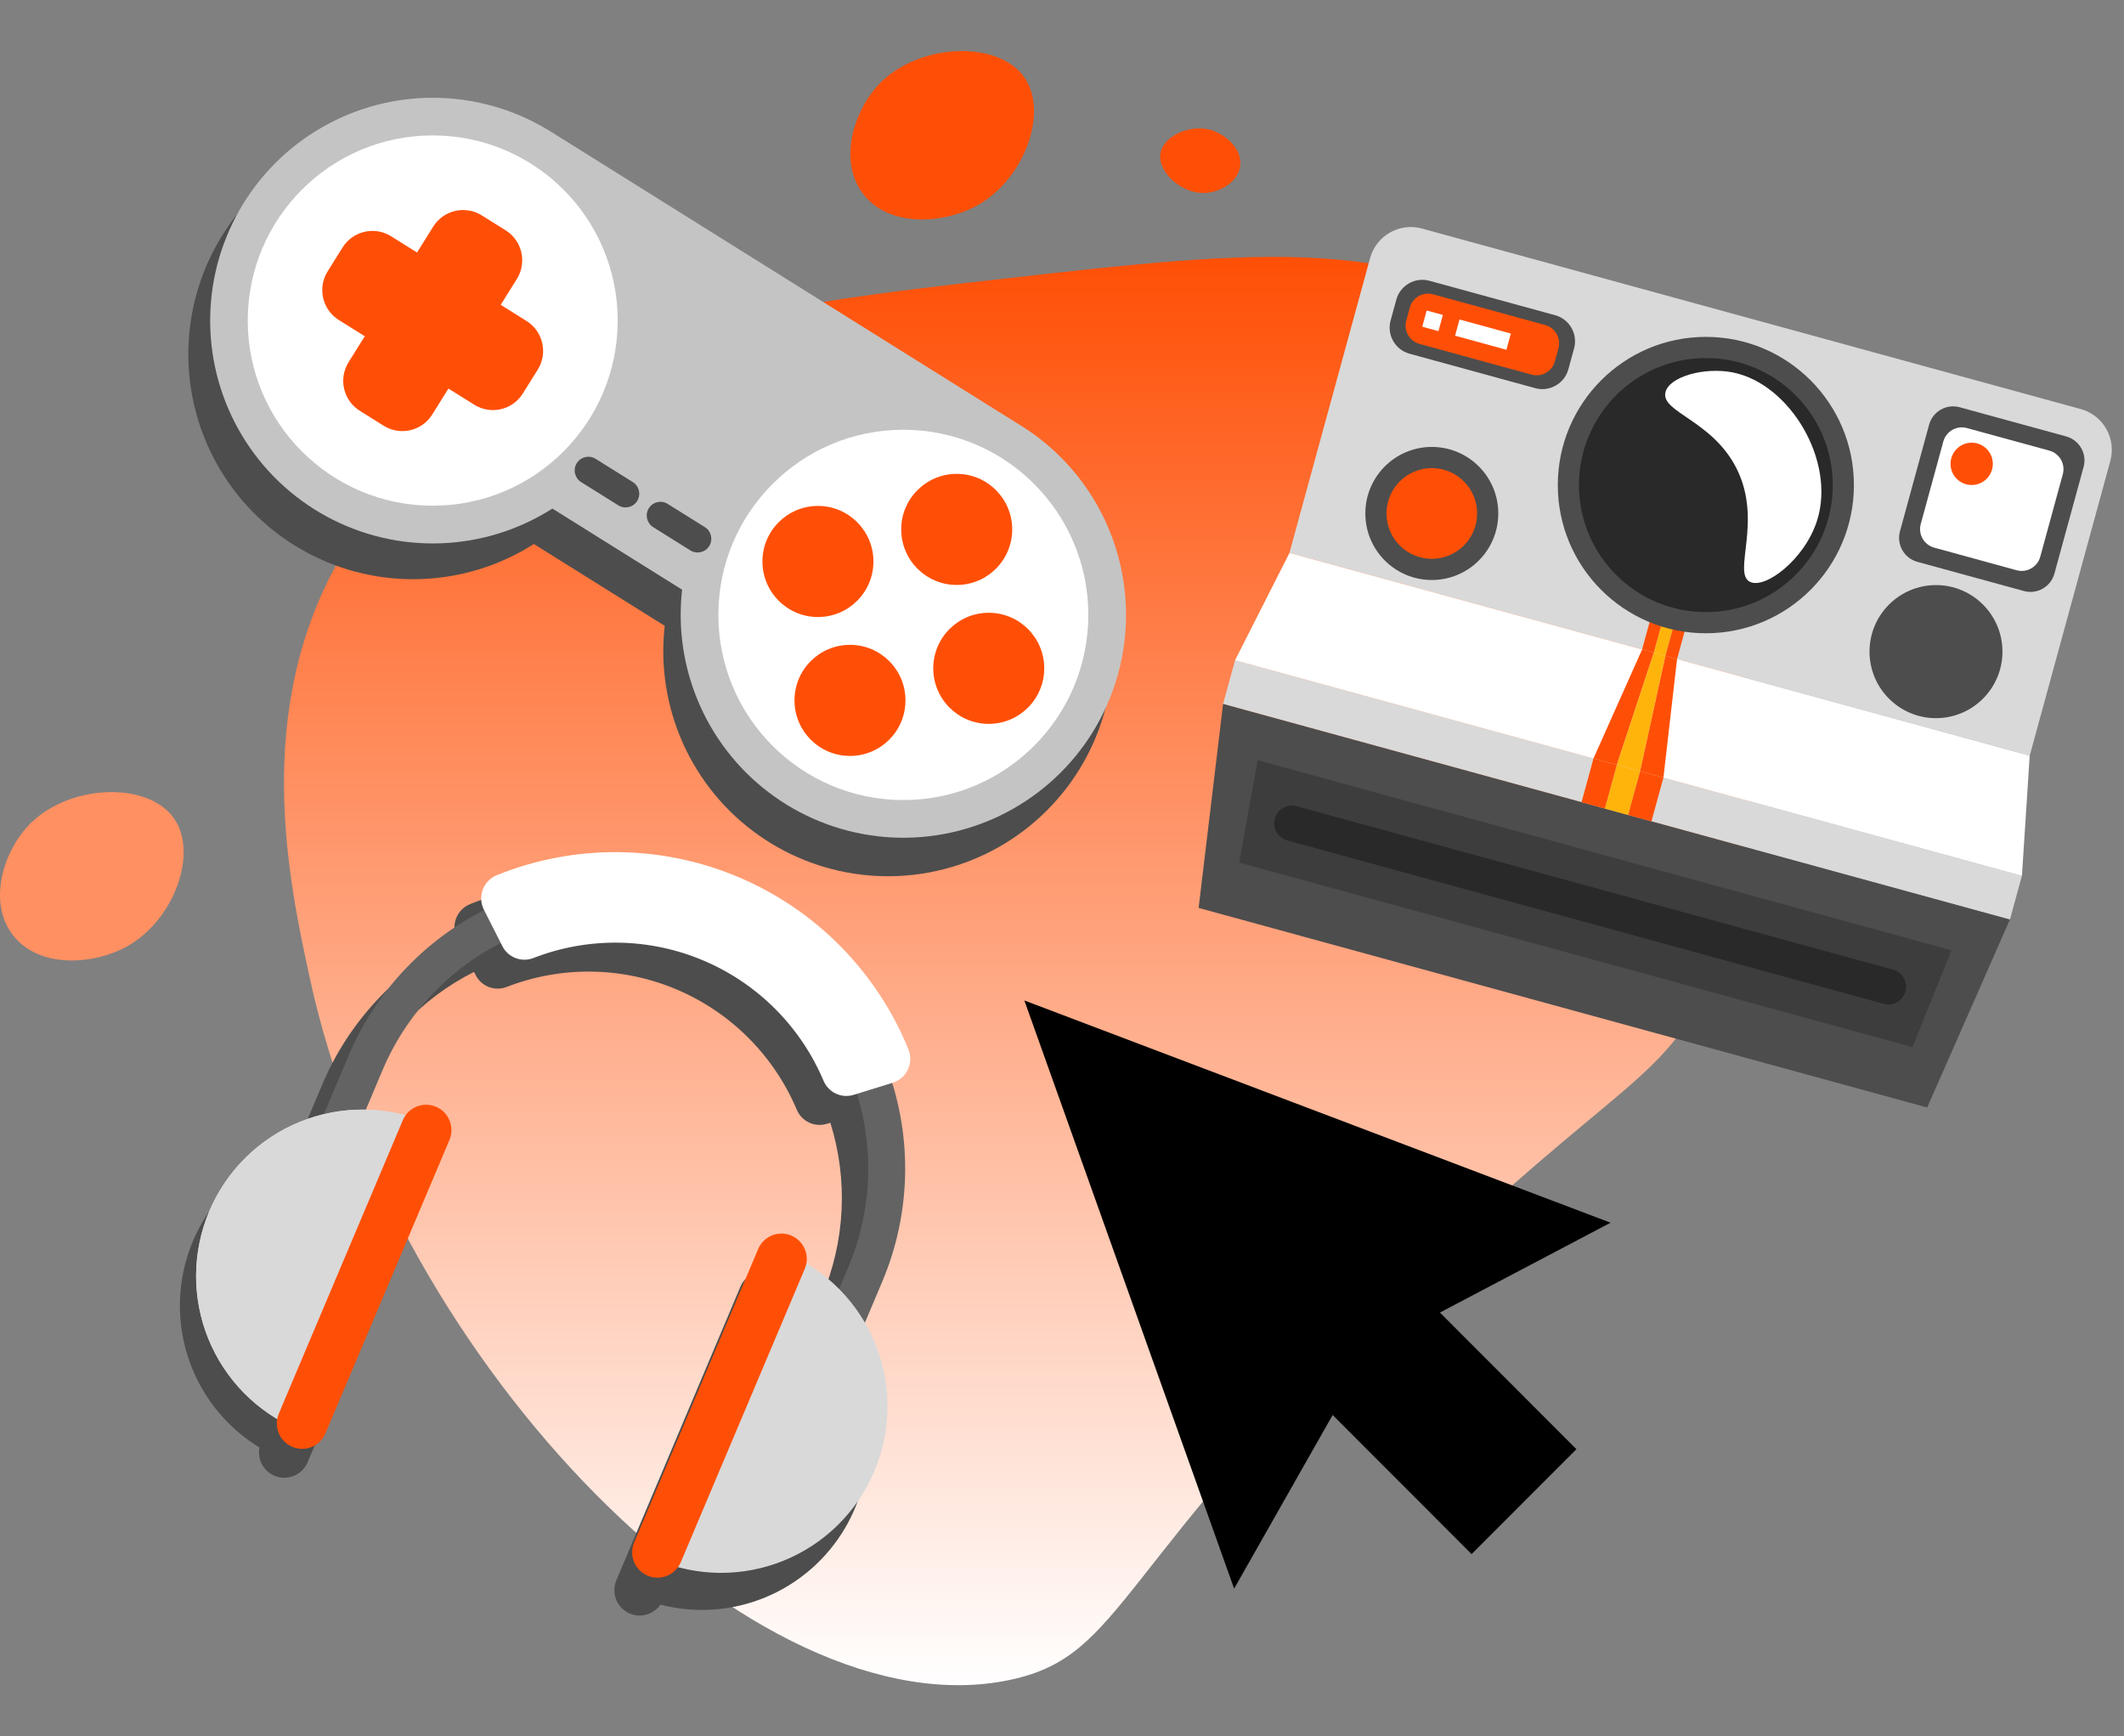 <svg width="208" height="170" viewBox="0 0 208 170" fill="none" xmlns="http://www.w3.org/2000/svg">
<rect x="0" y="0" width="208" height="170" fill="#808080" stroke="none"/>
<path d="M167.515 95.847C163.142 105.89 158.364 105.75 138.123 125.261C108.856 153.469 110.213 162.077 98.937 164.477C73.92 169.815 38.557 133.571 30.356 95.847C28.29 86.345 24.666 69.689 33.294 54.668C45.619 33.209 74.4 29.973 98.933 27.215C122.886 24.522 138.194 22.802 151.84 33.097C170.63 47.276 175.955 76.46 167.515 95.847Z" fill="url(#paint0_linear)"/>
<path d="M157.718 119.72L100.314 97.959L120.856 155.548L130.504 138.549L144.111 152.168L154.376 141.895L141.009 128.517L157.718 119.72Z" fill="black"/>
<path d="M98.632 45.089L51.826 15.817V15.825C48.468 13.797 44.629 12.703 40.706 12.658C36.784 12.613 32.921 13.618 29.517 15.568C26.113 17.519 23.291 20.344 21.344 23.752C19.397 27.16 18.396 31.027 18.444 34.952C18.491 38.878 19.586 42.719 21.615 46.079C23.644 49.438 26.533 52.194 29.983 54.062C33.434 55.929 37.32 56.84 41.24 56.699C45.161 56.559 48.972 55.372 52.28 53.263L65.096 61.279C64.651 65.194 65.264 69.156 66.87 72.753C68.475 76.35 71.016 79.451 74.226 81.731C77.437 84.012 81.199 85.389 85.122 85.719C89.045 86.049 92.985 85.32 96.531 83.608C100.076 81.896 103.099 79.264 105.282 75.986C107.466 72.707 108.731 68.903 108.945 64.969C109.16 61.035 108.316 57.115 106.502 53.619C104.689 50.122 101.971 47.176 98.632 45.088V45.089Z" fill="#4D4D4D"/>
<path d="M100.017 41.701L53.645 12.703V12.71C50.319 10.702 46.516 9.62 42.632 9.575C38.747 9.531 34.921 10.526 31.549 12.458C28.178 14.39 25.383 17.189 23.455 20.564C21.527 23.939 20.535 27.769 20.582 31.657C20.629 35.545 21.713 39.349 23.723 42.677C25.732 46.005 28.593 48.734 32.011 50.584C35.428 52.434 39.277 53.336 43.16 53.197C47.042 53.059 50.817 51.885 54.094 49.796L66.798 57.738C66.357 61.616 66.964 65.541 68.555 69.105C70.146 72.668 72.662 75.74 75.843 77.999C79.023 80.258 82.751 81.622 86.637 81.949C90.523 82.276 94.426 81.554 97.939 79.858C101.451 78.162 104.445 75.555 106.609 72.307C108.772 69.06 110.025 65.291 110.238 61.394C110.45 57.496 109.615 53.613 107.818 50.149C106.021 46.685 103.329 43.767 100.022 41.698L100.017 41.701Z" fill="#C4C4C4"/>
<path d="M42.375 49.515C52.38 49.515 60.49 41.399 60.49 31.387C60.49 21.375 52.38 13.259 42.375 13.259C32.371 13.259 24.261 21.375 24.261 31.387C24.261 41.399 32.371 49.515 42.375 49.515Z" fill="white"/>
<path d="M88.463 78.335C98.467 78.335 106.577 70.219 106.577 60.206C106.577 50.194 98.467 42.078 88.463 42.078C78.458 42.078 70.348 50.194 70.348 60.206C70.348 70.219 78.458 78.335 88.463 78.335Z" fill="white"/>
<path d="M49.519 22.553L47.18 21.09C45.563 20.079 43.434 20.571 42.423 22.189L34.136 35.463C33.126 37.081 33.617 39.212 35.234 40.223L37.573 41.685C39.189 42.696 41.319 42.204 42.329 40.586L50.617 27.313C51.627 25.695 51.135 23.564 49.519 22.553Z" fill="#FF4F06"/>
<path d="M51.2 38.53L52.662 36.189C53.672 34.572 53.181 32.44 51.564 31.429L38.301 23.134C36.685 22.123 34.555 22.614 33.545 24.232L32.083 26.573C31.073 28.19 31.564 30.322 33.181 31.333L46.444 39.628C48.06 40.639 50.19 40.148 51.2 38.53Z" fill="#FF4F06"/>
<path d="M93.689 57.275C96.691 57.275 99.124 54.84 99.124 51.836C99.124 48.832 96.691 46.397 93.689 46.397C90.688 46.397 88.254 48.832 88.254 51.836C88.254 54.84 90.688 57.275 93.689 57.275Z" fill="#FF4F06"/>
<path d="M80.099 60.415C83.101 60.415 85.534 57.98 85.534 54.976C85.534 51.972 83.101 49.537 80.099 49.537C77.098 49.537 74.665 51.972 74.665 54.976C74.665 57.98 77.098 60.415 80.099 60.415Z" fill="#FF4F06"/>
<path d="M83.237 74.016C86.239 74.016 88.672 71.581 88.672 68.577C88.672 65.573 86.239 63.138 83.237 63.138C80.236 63.138 77.803 65.573 77.803 68.577C77.803 71.581 80.236 74.016 83.237 74.016Z" fill="#FF4F06"/>
<path d="M96.827 70.876C99.828 70.876 102.262 68.441 102.262 65.437C102.262 62.433 99.828 59.998 96.827 59.998C93.825 59.998 91.392 62.433 91.392 65.437C91.392 68.441 93.825 70.876 96.827 70.876Z" fill="#FF4F06"/>
<path d="M69.027 51.614L65.385 49.337C64.757 48.944 63.929 49.135 63.537 49.764L63.536 49.765C63.144 50.393 63.335 51.222 63.963 51.614L67.605 53.892C68.233 54.285 69.061 54.094 69.454 53.465L69.454 53.464C69.847 52.835 69.656 52.007 69.027 51.614Z" fill="#4D4D4D"/>
<path d="M61.972 47.203L58.33 44.925C57.701 44.532 56.874 44.724 56.481 45.352L56.481 45.353C56.088 45.982 56.279 46.81 56.907 47.203L60.55 49.48C61.178 49.873 62.005 49.682 62.398 49.053L62.398 49.053C62.791 48.424 62.6 47.596 61.972 47.203Z" fill="#4D4D4D"/>
<path d="M84.695 108.88L84.812 108.843C85.135 108.741 85.433 108.572 85.688 108.348C85.942 108.124 86.147 107.85 86.29 107.542C86.433 107.235 86.511 106.901 86.519 106.562C86.526 106.223 86.463 105.886 86.334 105.573C83.238 97.976 77.26 91.916 69.709 88.72C62.158 85.524 53.65 85.452 46.046 88.52C45.731 88.645 45.445 88.834 45.207 89.076C44.969 89.317 44.783 89.606 44.663 89.923C44.542 90.24 44.489 90.579 44.506 90.918C44.523 91.257 44.611 91.588 44.763 91.892L44.819 92.001C38.841 95.013 34.132 100.06 31.539 106.235L28.96 112.337C25.987 113.28 23.348 115.059 21.357 117.462C19.366 119.865 18.108 122.79 17.734 125.889C17.359 128.988 17.884 132.129 19.244 134.937C20.605 137.746 22.744 140.104 25.407 141.729C25.288 142.331 25.397 142.956 25.712 143.483C26.027 144.01 26.526 144.402 27.113 144.582C27.699 144.762 28.332 144.718 28.888 144.458C29.444 144.198 29.884 143.741 30.123 143.176L42.264 114.448C42.502 113.883 42.523 113.249 42.322 112.67C42.121 112.09 41.712 111.605 41.175 111.309C40.638 111.014 40.01 110.928 39.413 111.068C38.816 111.208 38.292 111.565 37.943 112.069C36.368 111.668 34.743 111.507 33.121 111.591L34.799 107.619C37.068 102.215 41.189 97.798 46.42 95.162L46.574 95.465C46.843 96.001 47.302 96.419 47.862 96.637C48.422 96.854 49.043 96.856 49.604 96.641C54.976 94.548 60.952 94.635 66.262 96.882C71.572 99.13 75.796 103.362 78.037 108.677C78.274 109.23 78.708 109.674 79.254 109.924C79.8 110.175 80.419 110.213 80.992 110.032L81.315 109.933C83.068 115.526 82.77 121.561 80.474 126.954L79.535 129.175C78.815 128.533 78.04 127.957 77.218 127.453C77.339 126.849 77.232 126.222 76.917 125.693C76.602 125.164 76.102 124.771 75.513 124.591C74.925 124.411 74.291 124.455 73.734 124.717C73.177 124.978 72.737 125.438 72.499 126.006L60.356 154.736C60.117 155.302 60.097 155.935 60.298 156.515C60.499 157.095 60.908 157.579 61.445 157.875C61.982 158.171 62.61 158.257 63.207 158.117C63.803 157.977 64.327 157.62 64.677 157.116C67.885 157.946 71.269 157.775 74.377 156.626C77.485 155.477 80.168 153.405 82.067 150.687C83.965 147.97 84.989 144.737 85 141.421C85.011 138.105 84.009 134.865 82.129 132.135L83.736 128.334C86.36 122.171 86.7 115.273 84.697 108.881L84.695 108.88Z" fill="#4D4D4D"/>
<path d="M29.73 118.431L35.789 104.096C37.145 100.876 39.122 97.955 41.607 95.5C44.092 93.046 47.036 91.105 50.271 89.79C53.506 88.475 56.969 87.811 60.46 87.836C63.952 87.861 67.404 88.575 70.62 89.936C73.836 91.298 76.752 93.281 79.201 95.771C81.651 98.261 83.586 101.21 84.895 104.449C86.205 107.689 86.864 111.155 86.834 114.649C86.804 118.143 86.086 121.597 84.721 124.814L78.662 139.149" stroke="#636363" stroke-width="3.615" stroke-miterlimit="10"/>
<path d="M49.19 92.63L47.382 89.059C47.23 88.755 47.142 88.424 47.125 88.085C47.108 87.746 47.161 87.407 47.282 87.09C47.402 86.773 47.588 86.484 47.826 86.243C48.064 86.001 48.35 85.812 48.665 85.687C56.269 82.618 64.779 82.689 72.331 85.885C79.883 89.081 85.861 95.142 88.958 102.74C89.087 103.053 89.15 103.39 89.142 103.73C89.134 104.069 89.056 104.403 88.913 104.71C88.77 105.017 88.564 105.292 88.31 105.516C88.055 105.739 87.757 105.908 87.434 106.01L83.613 107.196C83.04 107.377 82.42 107.339 81.874 107.088C81.328 106.838 80.894 106.393 80.657 105.841C78.416 100.524 74.19 96.293 68.879 94.046C63.568 91.799 57.591 91.715 52.218 93.81C51.658 94.024 51.037 94.022 50.478 93.804C49.918 93.587 49.459 93.169 49.19 92.632V92.63Z" fill="white"/>
<path d="M41.84 109.932C39.87 109.098 37.755 108.661 35.616 108.645C33.477 108.629 31.355 109.035 29.373 109.839C27.39 110.644 25.586 111.831 24.062 113.334C22.538 114.836 21.325 116.624 20.491 118.596C18.808 122.578 18.775 127.067 20.399 131.073C22.022 135.08 25.17 138.277 29.149 139.962L41.84 109.932Z" fill="#D9D9D9"/>
<path d="M76.967 122.687C78.937 123.521 80.724 124.735 82.225 126.26C83.727 127.785 84.913 129.591 85.717 131.575C86.521 133.559 86.927 135.682 86.911 137.823C86.895 139.964 86.458 142.08 85.624 144.052C84.791 146.024 83.578 147.812 82.054 149.315C80.53 150.817 78.725 152.004 76.743 152.809C74.76 153.614 72.639 154.019 70.5 154.004C68.361 153.988 66.246 153.55 64.275 152.716L76.967 122.687Z" fill="#D9D9D9"/>
<path d="M41.84 109.933C39.87 109.099 37.755 108.662 35.616 108.646C33.477 108.63 31.355 109.036 29.373 109.84C27.39 110.645 25.586 111.832 24.062 113.335C22.538 114.837 21.325 116.625 20.491 118.597C18.808 122.579 18.775 127.067 20.399 131.074C22.022 135.081 25.17 138.278 29.149 139.963L41.84 109.933Z" fill="#D9D9D9"/>
<path d="M44.013 111.617C44.547 110.354 43.957 108.899 42.696 108.365C41.435 107.831 39.981 108.421 39.447 109.684L27.304 138.412C26.771 139.675 27.361 141.13 28.622 141.664C29.883 142.198 31.337 141.608 31.871 140.345L44.013 111.617Z" fill="#FF4F06"/>
<path d="M62.102 151.028C61.569 152.29 62.159 153.746 63.419 154.279C64.68 154.813 66.135 154.223 66.669 152.961L78.811 124.232C79.345 122.97 78.755 121.514 77.494 120.98C76.233 120.446 74.778 121.037 74.245 122.299L62.102 151.028Z" fill="#FF4F06"/>
<path d="M139.246 22.378L203.766 40.054C204.823 40.343 205.721 41.041 206.264 41.994C206.807 42.947 206.949 44.076 206.66 45.134L198.766 73.991L126.276 54.131L134.17 25.274C134.459 24.216 135.156 23.317 136.108 22.774C137.06 22.23 138.189 22.088 139.246 22.378V22.378Z" fill="#D9D9D9"/>
<path d="M198.002 85.755L120.946 64.645L119.774 68.928L196.83 90.039L198.002 85.755Z" fill="#D9D9D9"/>
<path d="M198.766 73.99L126.277 54.135L120.947 64.649L198.003 85.759L198.766 73.99Z" fill="white"/>
<path d="M140.216 56.79C143.811 56.79 146.725 53.873 146.725 50.275C146.725 46.677 143.811 43.76 140.216 43.76C136.621 43.76 133.706 46.677 133.706 50.275C133.706 53.873 136.621 56.79 140.216 56.79Z" fill="#4D4D4D"/>
<path d="M140.215 54.716C142.666 54.716 144.653 52.728 144.653 50.275C144.653 47.822 142.666 45.834 140.215 45.834C137.764 45.834 135.777 47.822 135.777 50.275C135.777 52.728 137.764 54.716 140.215 54.716Z" fill="#FF4F06"/>
<path d="M189.588 70.317C193.183 70.317 196.098 67.4 196.098 63.802C196.098 60.204 193.183 57.288 189.588 57.288C185.993 57.288 183.079 60.204 183.079 63.802C183.079 67.4 185.993 70.317 189.588 70.317Z" fill="#4D4D4D"/>
<path d="M202.337 42.732L191.906 39.874C190.61 39.519 189.271 40.283 188.916 41.581L186.061 52.019C185.706 53.317 186.469 54.657 187.766 55.012L198.196 57.869C199.492 58.225 200.831 57.461 201.186 56.163L204.042 45.725C204.397 44.427 203.633 43.087 202.337 42.732Z" fill="#4D4D4D"/>
<path d="M200.687 44.122L192.619 41.912C191.616 41.637 190.58 42.228 190.305 43.232L188.096 51.307C187.822 52.311 188.412 53.347 189.415 53.622L197.484 55.833C198.487 56.108 199.523 55.517 199.798 54.513L202.006 46.438C202.281 45.434 201.69 44.397 200.687 44.122Z" fill="white"/>
<path d="M188.727 108.439L117.379 88.897L119.774 68.927L196.826 90.038L188.727 108.439Z" fill="#4D4D4D"/>
<path d="M187.287 102.525L121.345 84.459L123.162 74.435L191.107 93.048L187.287 102.525Z" fill="#3D3D3D"/>
<path d="M184.469 98.29L126.05 82.287C125.672 82.183 125.34 81.954 125.109 81.637C124.877 81.321 124.76 80.935 124.776 80.543C124.787 80.282 124.856 80.027 124.979 79.796C125.102 79.566 125.275 79.367 125.485 79.212C125.696 79.058 125.938 78.954 126.195 78.906C126.451 78.859 126.715 78.87 126.967 78.938L185.385 94.941C185.647 95.013 185.888 95.145 186.089 95.327C186.29 95.509 186.446 95.736 186.544 95.989C186.642 96.242 186.679 96.515 186.652 96.785C186.626 97.055 186.536 97.316 186.391 97.545C186.192 97.858 185.898 98.1 185.552 98.234C185.206 98.368 184.826 98.387 184.469 98.29Z" fill="#292929"/>
<path d="M193.084 47.489C194.227 47.489 195.154 46.562 195.154 45.417C195.154 44.272 194.227 43.344 193.084 43.344C191.94 43.344 191.013 44.272 191.013 45.417C191.013 46.562 191.94 47.489 193.084 47.489Z" fill="#FF4F06"/>
<path d="M163.95 61.075L162.809 60.763L161.949 63.904L163.091 64.216L163.95 61.075Z" fill="#FFB40C"/>
<path d="M165.092 61.388L163.951 61.076L163.091 64.217L164.233 64.53L165.092 61.388Z" fill="#FF4F06"/>
<path d="M162.809 60.762L161.667 60.45L160.808 63.591L161.95 63.903L162.809 60.762Z" fill="#FF4F06"/>
<path d="M160.615 75.513L158.333 74.887L157.161 79.171L159.444 79.796L160.615 75.513Z" fill="#FFB40C"/>
<path d="M162.897 76.138L160.614 75.513L159.442 79.796L161.725 80.422L162.897 76.138Z" fill="#FF4F06"/>
<path d="M158.332 74.887L156.049 74.261L154.878 78.545L157.161 79.17L158.332 74.887Z" fill="#FF4F06"/>
<path d="M160.616 75.513L158.333 74.887L161.951 63.905L163.092 64.218L160.616 75.513Z" fill="#FFB40C"/>
<path d="M156.048 74.261L158.332 74.886L161.951 63.904L160.809 63.591L156.048 74.261Z" fill="#FF4F06"/>
<path d="M160.614 75.512L162.898 76.137L164.233 64.529L163.092 64.216L160.614 75.512Z" fill="#FF4F06"/>
<path d="M167.052 62.005C175.06 62.005 181.551 55.509 181.551 47.495C181.551 39.482 175.06 32.985 167.052 32.985C159.045 32.985 152.553 39.482 152.553 47.495C152.553 55.509 159.045 62.005 167.052 62.005Z" fill="#4D4D4D"/>
<path d="M167.052 59.933C173.916 59.933 179.48 54.364 179.48 47.495C179.48 40.626 173.916 35.058 167.052 35.058C160.188 35.058 154.624 40.626 154.624 47.495C154.624 54.364 160.188 59.933 167.052 59.933Z" fill="#292929"/>
<path d="M177.955 50.931C176.755 54.77 172.854 57.719 171.369 56.968C169.624 56.086 172.653 51.027 170.055 45.861C167.686 41.161 162.671 40.37 163.089 38.433C163.42 36.893 166.903 35.905 169.72 36.472C175.279 37.597 179.776 45.102 177.955 50.931Z" fill="white"/>
<path d="M152.296 30.865L139.984 27.492C138.577 27.106 137.123 27.936 136.738 29.344L136.18 31.384C135.795 32.793 136.623 34.247 138.031 34.633L150.342 38.006C151.75 38.391 153.203 37.562 153.589 36.154L154.147 34.114C154.532 32.705 153.703 31.25 152.296 30.865Z" fill="#4D4D4D"/>
<path d="M151.319 31.825L140.335 28.816C139.349 28.546 138.331 29.127 138.061 30.113L137.71 31.396C137.44 32.382 138.021 33.401 139.007 33.671L149.991 36.681C150.977 36.95 151.995 36.37 152.265 35.383L152.616 34.101C152.886 33.114 152.305 32.095 151.319 31.825Z" fill="#FF4F06"/>
<path d="M147.956 32.66L142.928 31.282L142.494 32.871L147.521 34.248L147.956 32.66Z" fill="white"/>
<path d="M139.278 31.99L140.865 32.425L141.3 30.837L139.713 30.402L139.278 31.99Z" fill="white"/>
<path d="M84.48 18.93C82.099 15.738 83.605 10.993 85.89 8.448C89.711 4.193 97.728 3.84 100.326 7.592C102.695 11.009 100.32 17.484 95.802 20.057C92.523 21.929 87.034 22.355 84.48 18.93Z" fill="#FF4F06"/>
<path d="M1.205 91.484C-1.175 88.295 0.33 83.549 2.616 81.005C6.437 76.749 14.454 76.397 17.052 80.148C19.42 83.566 17.046 90.04 12.528 92.614C9.249 94.483 3.76 94.909 1.205 91.484Z" fill="#FF9062"/>
<path d="M121.444 16.29C121.212 17.891 119.418 18.819 118.031 18.892C115.714 19.015 113.311 16.813 113.643 14.989C113.946 13.329 116.483 12.152 118.519 12.711C119.995 13.118 121.694 14.573 121.444 16.29Z" fill="#FF4F06"/>
<defs>
<linearGradient id="paint0_linear" x1="99.608" y1="165.002" x2="99.608" y2="25.154" gradientUnits="userSpaceOnUse">
<stop stop-color="white"/>
<stop offset="1" stop-color="#FF4F06"/>
</linearGradient>
</defs>
</svg>
